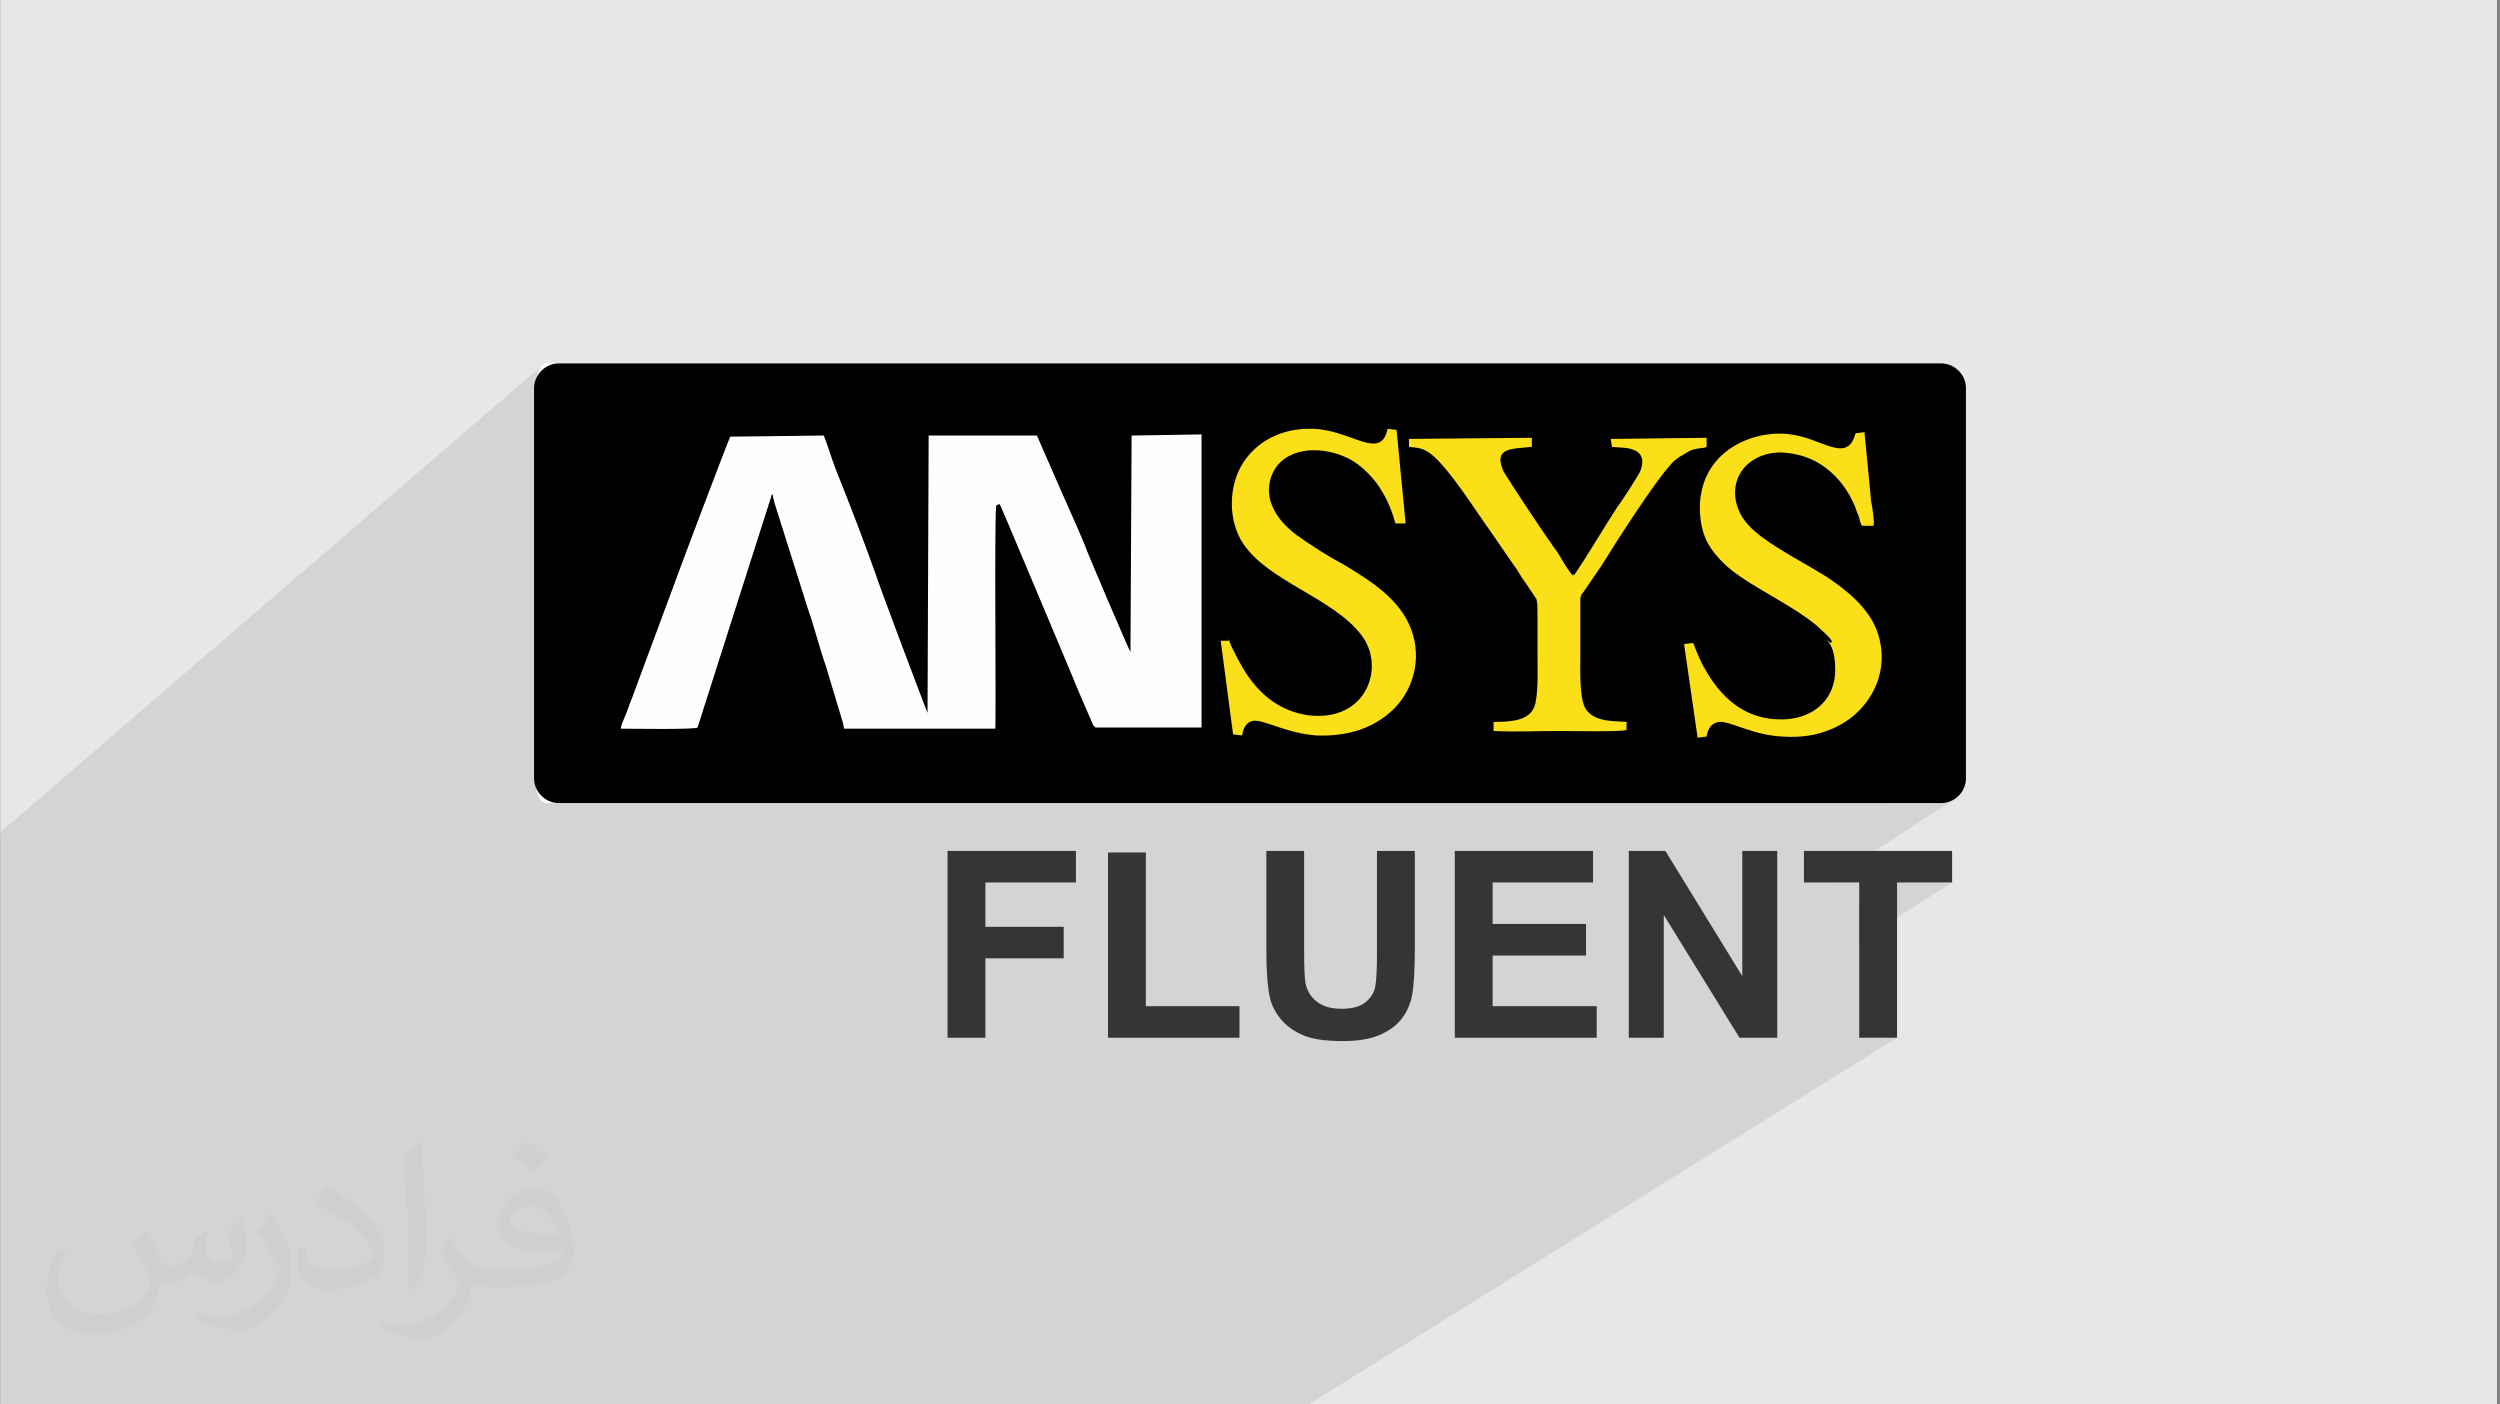 <?xml version="1.0" encoding="UTF-8"?>
<!DOCTYPE svg PUBLIC "-//W3C//DTD SVG 1.0//EN" "http://www.w3.org/TR/2001/REC-SVG-20010904/DTD/svg10.dtd">
<!-- Creator: CorelDRAW 2017 -->
<svg xmlns="http://www.w3.org/2000/svg" xml:space="preserve" width="356px" height="200px" version="1.0" shape-rendering="geometricPrecision" text-rendering="geometricPrecision" image-rendering="optimizeQuality" fill-rule="evenodd" clip-rule="evenodd"
viewBox="0 0 356000 200000"
 xmlns:xlink="http://www.w3.org/1999/xlink"
 enable-background="new 0 0 512 512">
 <rect x="0" y="0" width="356000" height="200000" fill="#808080" stroke="none"/>
 <g id="Layer_x0020_1">
  <path fill="#E6E7E8" d="M30 0l355540 0 0 200000 -355540 0 0 -200000z"/>
  <path fill="#373435" fill-opacity="0.102" d="M161600 200000l-5960 0 -1050 0 -1200 0 -2350 0 -1280 0 -2940 0 -1280 0 -900 0 -1920 0 -5170 0 -970 0 -5450 0 -2090 0 -270 0 -620 0 -10150 0 -650 0 -390 0 -60 0 -1060 0 -1440 0 -1970 0 -1000 0 -1920 0 -2840 0 -3630 0 -110 0 -910 0 -220 0 -330 0 -220 0 -60 0 -750 0 -340 0 -270 0 -3570 0 -3900 0 -560 0 -5950 0 -1340 0 -730 0 -150 0 -1070 0 -30 0 -20 0 -1890 0 -3610 0 -630 0 -830 0 -1590 0 -930 0 -150 0 -3510 0 -870 0 -380 0 -560 0 -1150 0 -3660 0 -170 0 -570 0 -580 0 -870 0 -150 0 -800 0 -1010 0 -190 0 -80 0 -60 0 -290 0 -1980 0 -1560 0 -660 0 -190 0 -660 0 -690 0 -340 0 -20 0 -160 0 -200 0 -140 0 -1440 0 -340 0 -430 0 -440 0 -10 0 -3250 0 -240 0 -1110 0 -200 0 -70 0 -1270 0 -750 0 -320 0 -1080 0 -1560 0 -470 0 -5950 0 -2370 0 -230 0 -1210 0 -510 0 -310 0 -320 0 -330 0 -450 0 -950 0 -330 0 -330 0 -340 0 -3140 0 -620 0 -2960 0 -460 0 -770 0 -2950 0 -30 0 -70 0 -160 0 -60 0 -820 0 -7400 0 -2700 0 -960 0 -610 0 -800 0 -230 0 0 -3960 0 -800 0 -4010 0 -3820 0 -830 0 -3280 0 -110 0 -80 0 -1520 0 -3960 0 -380 0 -1270 0 -2000 0 -1770 0 -630 0 -120 0 -870 0 -2580 0 -7200 0 -40 0 -640 0 -540 0 -11560 0 -27330 0 -130 0 -1460 0 -590 77200 -66490 -270 330 -250 430 -190 490 570 -490 -430 520 -290 540 -20 60 -100 660 -40 710 0 29840 27780 -22940 -120 250 -250 650 -390 990 -500 1280 -570 1510 -650 1690 -690 1810 -710 1880 -710 1880 -690 1840 -660 1730 -590 1580 -510 1370 -140 380 13120 -10650 50 50 40 50 30 40 20 40 10 50 10 60 0 80 0 110 0 60 20 60 30 70 30 70 30 80 20 90 20 100 10 110 2050 6520 19940 -15990 -70 17560 9710 -7610 0 0 320 -160 160 0 90 190 220 480 310 740 410 940 470 1120 60 140 17220 -13400 -20 4580 11100 -8590 0 10800 7470 -5700 -1030 840 -880 930 -740 990 -690 1280 -510 1410 -310 1490 -70 940 7420 -5620 1220 -700 1380 -410 1470 -150 1520 80 1510 310 1450 520 530 270 5630 -4230 -510 1340 -790 640 -3540 2660 20 10 540 380 510 400 500 430 180 180 6140 -4600 0 1130 500 50 430 50 370 60 340 80 330 110 330 140 350 210 400 260 1020 920 1120 1240 1180 1480 700 950 6260 -4610 540 -380 740 -240 880 -130 990 -90 1020 -100 -9440 6930 680 950 1110 1610 1000 1480 430 610 17450 -12710 170 1130 470 50 460 30 450 20 440 40 430 60 430 90 430 150 420 200 310 260 240 280 150 320 80 340 10 380 -50 410 -100 430 -160 470 -210 370 -340 570 -440 710 -500 780 -510 790 -180 270 7590 -5460 320 -210 340 -200 350 -190 480 -300 470 -210 450 -130 430 -80 380 -50 340 -40 290 -60 210 -90 -13380 9600 -80 120 -760 1220 -760 1220 -750 1220 -600 970 20160 -14410 -1390 1010 -1190 1210 -970 1440 -710 1640 -420 1850 -10 120 6990 -4970 1260 -770 1500 -500 1710 -170 1170 110 1100 190 1030 290 980 370 630 320 5690 -4010 -140 470 -180 440 -220 400 -290 340 -350 260 -3680 2590 330 220 840 640 800 740 460 500 440 520 410 550 370 560 350 580 320 590 280 600 260 600 60 180 60 180 60 170 60 170 60 160 60 150 60 140 60 130 50 180 50 180 40 180 40 160 50 170 60 150 80 140 110 130 1610 0 -14480 10010 780 460 970 570 960 590 940 600 920 610 880 630 840 660 230 220 320 290 370 330 380 360 360 360 300 330 210 290 80 220 -170 160 -140 100 250 440 190 500 150 550 100 560 60 580 30 570 10 560 -180 1660 -510 1490 -830 1290 -1110 1060 -5770 3880 1010 90 900 40 880 -10 850 -50 840 -100 820 -140 790 -190 770 -240 730 -270 1000 -440 950 -520 -11990 8020 23050 0 -5150 3370 8040 0 700 -70 660 -210 600 -330 -18340 11910 4710 0 0 3470 5390 -3470 7840 0 -13230 8450 0 13660 5390 0 -83800 52230 -4980 0 -10790 0 -4970 0 -4000 0zm-19720 -128030l0 0z"/>
  <path fill="#373435" fill-opacity="0.031" d="M20860 175320c670,1060 1150,2020 1540,3080 290,670 480,1820 2010,1820 480,0 1060,-100 1640,-480 670,-290 1150,-860 1340,-1630l580 -2020 1440 -670 90 100c-190,760 -290,1530 -290,2010 0,1730 1440,2310 2600,2310 670,0 1240,-290 1240,-960 0,-770 -380,-2120 -760,-3360 670,-680 1340,-1350 2110,-1920l90 90c390,1440 580,2880 580,3840 0,960 -380,1920 -770,2590 -670,1350 -1920,2410 -3450,2410 -1160,0 -2410,-580 -3270,-1640l-90 0c-870,1060 -2120,1920 -4130,1920l-680 0c-90,1350 -380,2310 -860,3170 -1250,2400 -4800,4040 -8160,4040 -4710,0 -7010,-2690 -7010,-6340 0,-2210 770,-4320 1820,-5760l960 380c-670,1350 -1150,2590 -1150,3840 0,3360 2790,4990 5950,4990 2890,0 6530,-1820 7210,-4030 -290,-2400 -1160,-3450 -2500,-5660 380,-670 960,-1440 1630,-2210l100 0 0 0 190 90zm54150 -12770c960,580 1920,1350 2880,2210 -570,770 -1150,1440 -2010,2020 -960,-770 -1920,-1440 -2880,-2110 670,-770 1340,-1440 1920,-2120l0 0 90 0zm480 9220c-1630,0 -2880,1060 -2880,1830 0,1630 3170,2200 7010,2200 -480,-1920 -2110,-4030 -4130,-4030zm-3550 8930c2110,0 3940,-100 5280,-380 1540,-390 2880,-1160 2880,-1730 0,-100 0,-290 -90,-480 -870,90 -1830,90 -2790,90 -2780,0 -4990,-670 -5860,-2200 -190,-480 -380,-960 -380,-1540 0,-1540 670,-3070 1830,-4030 950,-870 2010,-1350 3160,-1350 1920,0 3560,1540 4610,4040 580,1340 1060,2880 1060,4890 0,1350 -390,2400 -1150,3270 -1540,1440 -4320,2010 -8640,2010l-1920 0 0 0 -480 0c-1060,0 -1830,-190 -2410,-670l-90 0c0,290 90,480 90,670 0,960 -280,2210 -960,3170 -1920,2880 -4030,4130 -5760,4130 -1820,0 -4030,-670 -6050,-1630l390 -670c670,280 1530,480 2780,480 3270,0 7490,-3170 8070,-6150 -100,-290 -290,-570 -670,-960 -960,-1150 -1540,-2110 -2110,-3070 470,-960 950,-1730 1340,-2400l190 0c1340,2780 2690,4420 5470,4420l480 0 0 0 2020 0 0 0 -290 90zm-14020 2980c200,-1350 290,-2790 290,-4130l0 -2020c0,-3740 -480,-9220 -860,-12770 670,-770 1630,-1630 2400,-2210l190 100c480,4510 670,9700 670,14500 0,1250 -90,2490 -190,3360 -100,1150 -770,2010 -2110,3360l-290 -100 0 0 -100 -90zm-14500 -5960c100,1730 960,3170 3940,3170 1920,0 3460,-480 5280,-1340 290,-100 480,-290 480,-480 0,-1150 -860,-2590 -2300,-3940 -1350,-1250 -3270,-2400 -4900,-3070 -570,-290 -770,-480 -770,-770 0,-480 670,-1540 1250,-2300l190 0c1920,1050 4130,2590 5760,4220 1440,1540 2400,3170 2400,4900 0,1250 -380,2490 -1050,3650 -2110,1050 -4420,1920 -6720,1920 -2790,0 -4610,-1350 -4610,-4320 0,-290 0,-870 90,-1540l960 0 0 0 0 -100zm-4990 -4990l1730 2790c670,1050 1250,2110 1250,3930l0 2310c0,1820 -1150,3740 -3070,5760 -1440,1340 -2790,1920 -4040,1920 -1820,0 -3840,-580 -6240,-1630l290 -680c770,200 1630,390 2690,390 3460,0 6910,-2500 8540,-5570 200,-390 290,-670 290,-860 0,-390 -190,-770 -380,-1060 -870,-1630 -1830,-3170 -2880,-4510 570,-870 1150,-1730 1730,-2600l90 0 0 0 0 -190z"/>
  <g id="_3150247824848">
   <rect fill="#FBDF19" stroke="#373435" stroke-width="2080" x="172220" y="58010" width="101310" height="52980"/>
   <path fill="#FEFEFE" d="M77820 51750l93120 0c960,0 1600,1600 1600,3530l0 55550c0,1930 -800,3530 -1600,3530l-93120 0c-970,0 -1610,-1600 -1610,-3530l0 -55550c0,-1930 800,-3530 1610,-3530z"/>
   <path fill="black" d="M79580 51750l196840 0c1930,0 3530,1600 3530,3530l0 55550c0,1930 -1600,3530 -3530,3530l-196840 0c-1920,0 -3530,-1600 -3530,-3530l0 -55550c0,-1930 1610,-3530 3530,-3530zm144500 30020c-160,160 -160,160 -160,160 -640,-800 -1130,-1610 -1610,-2410 -480,-960 -1120,-1600 -1600,-2410 -970,-1280 -5940,-8830 -6590,-9950 -1600,-3530 1290,-3210 4020,-3530l0 -1290 -17500 160 0 1130c1440,160 1920,160 3050,960 2570,1930 6580,8350 8670,11240l3210 4660c640,800 960,1600 1600,2400l1610 2410c160,480 160,1290 160,1930l0 5940c0,2090 160,5940 -480,7550 -800,1920 -3370,2080 -5780,2080l0 1290c3210,160 6420,0 9470,0 1290,0 8990,160 9470,-160l0 -1130c-1440,-160 -4810,160 -5940,-2080 -800,-1610 -640,-5460 -640,-7390 0,-2570 0,-5300 0,-8030 0,-640 480,-960 640,-1280l2410 -3530c2090,-3380 7230,-11400 9630,-14130 490,-640 1290,-1290 2250,-1770 1290,-960 2570,-640 3050,-960l0 -1290 -13650 160 170 1130c1280,160 2400,0 3530,640 960,640 960,1610 480,2890 -320,640 -2570,4180 -3210,4980 -2090,3210 -4020,6580 -6100,9630l0 0 0 0 0 160 -160 -160zm-48970 9470l-1280 0 1760 13330 1290 160c160,-1130 640,-1930 1600,-2090 1610,-160 4660,1770 8990,2090 4340,160 8190,-960 11080,-3860 2570,-2560 4010,-6900 2410,-11230 -1610,-4340 -5780,-6910 -9470,-9160 -2410,-1280 -4660,-2730 -6910,-4330 -1280,-960 -2730,-2410 -3370,-4020 -960,-2080 -480,-4330 640,-5780 2410,-3040 7550,-2720 10920,-640 1450,970 2730,2250 3690,3700 490,800 970,1600 1290,2400 480,970 960,2730 960,2730l1450 0 -1290 -13320 -1280 -160c-970,4650 -5140,160 -10600,0 -4810,-160 -8190,2080 -9950,4810 -2090,3210 -2250,8190 0,11560 3530,5300 12680,7710 16700,12850 3690,4490 960,12680 -7550,11560 -4010,-640 -6740,-2890 -8830,-6100 -800,-1290 -1290,-2250 -1930,-3540 -160,-320 -320,-960 -640,-1280l0 0 0 0 160 160 160 160zm84930 -160c160,160 0,0 160,160 970,960 1130,2730 1130,4180 0,4650 -3860,7700 -9480,6900 -4330,-640 -7220,-3690 -9150,-7220 -480,-650 -1600,-3540 -1600,-3540l-1290 160 1930 13330 1280 -160c170,-1120 650,-1930 1770,-2090 1610,-160 4820,1930 9150,2090 2410,160 4660,-160 6580,-960 5460,-2090 8990,-8030 6750,-14130 -1290,-3370 -4340,-5780 -7230,-7710 -1600,-960 -3210,-1930 -4650,-2730 -1610,-960 -3210,-1920 -4500,-2890 -1280,-960 -2730,-2250 -3370,-4010 -1610,-4180 1280,-8030 6100,-8030 3210,160 5620,1280 7710,3370 1280,1290 2240,2890 2890,4500 160,480 320,960 480,1280 160,480 160,970 480,1290l1610 0c160,-490 -170,-2730 -330,-3380 -320,-3210 -640,-6740 -960,-9950l-1280 160c-320,1290 -970,2410 -2730,2090 -2730,-480 -5780,-3050 -11400,-1610 -4660,1290 -8190,4820 -8030,10600 160,3210 1120,4980 2730,6740 2890,3370 9470,5940 13810,9480 480,480 2250,1920 2250,2400l0 0 0 0 -170 160 -640 -480zm-117680 -19270c160,170 6100,14450 6740,15900 1130,2730 2250,5300 3370,8030 970,2410 2090,4970 3210,7540 0,0 160,160 160,160 160,160 160,160 160,160l15100 0 0 -41740 -9960 160 -160 30830c-160,-160 -6420,-14770 -6580,-15420 -1130,-2720 -2250,-5130 -3370,-7700l-3370 -7710 -15420 0 -160 39500c-160,-320 -6900,-18150 -7380,-19750 -1770,-4980 -3700,-9960 -5620,-14770 -640,-1610 -1130,-3370 -1770,-4980l-13320 160c-160,160 -7550,19750 -7870,20710l-5780 15580c-320,960 -640,1600 -960,2570 -170,640 -970,2080 -970,2720 1290,0 10440,160 10920,-160l10600 -33230c160,160 160,160 160,480 0,160 160,320 160,640l4810 15260c970,2720 1610,5450 2570,8180l2410 8030 160 800 21520 0c160,-800 -170,-31300 160,-31790l0 0 0 0 320 -160 160 0z"/>
   <path fill="#373435" fill-rule="nonzero" d="M134930 147770l0 -26600 18280 0 0 4490 -12890 0 0 6320 11150 0 0 4490 -11150 0 0 11300 -5390 0zm22850 0l0 -26380 5390 0 0 21890 13330 0 0 4490 -18720 0zm22550 -26600l5380 0 0 14410c0,2290 70,3780 200,4450 230,1090 770,1970 1630,2620 850,670 2030,1000 3510,1000 1510,0 2650,-310 3410,-940 770,-620 1230,-1390 1390,-2300 150,-910 230,-2410 230,-4520l0 -14720 5390 0 0 13990c0,3190 -150,5450 -430,6770 -300,1320 -830,2430 -1610,3350 -770,910 -1810,1620 -3110,2160 -1310,540 -3010,810 -5110,810 -2530,0 -4450,-290 -5750,-880 -1310,-580 -2350,-1350 -3110,-2290 -760,-940 -1250,-1920 -1500,-2950 -350,-1530 -520,-3780 -520,-6760l0 -14200zm26830 26600l0 -26600 19690 0 0 4490 -14300 0 0 5910 13300 0 0 4500 -13300 0 0 7210 14820 0 0 4490 -20210 0zm24780 0l0 -26600 5210 0 10950 17830 0 -17830 4980 0 0 26600 -5380 0 -10780 -17490 0 17490 -4980 0zm32810 0l0 -22110 -7870 0 0 -4490 21100 0 0 4490 -7840 0 0 22110 -5390 0z"/>
  </g>
 </g>
</svg>
